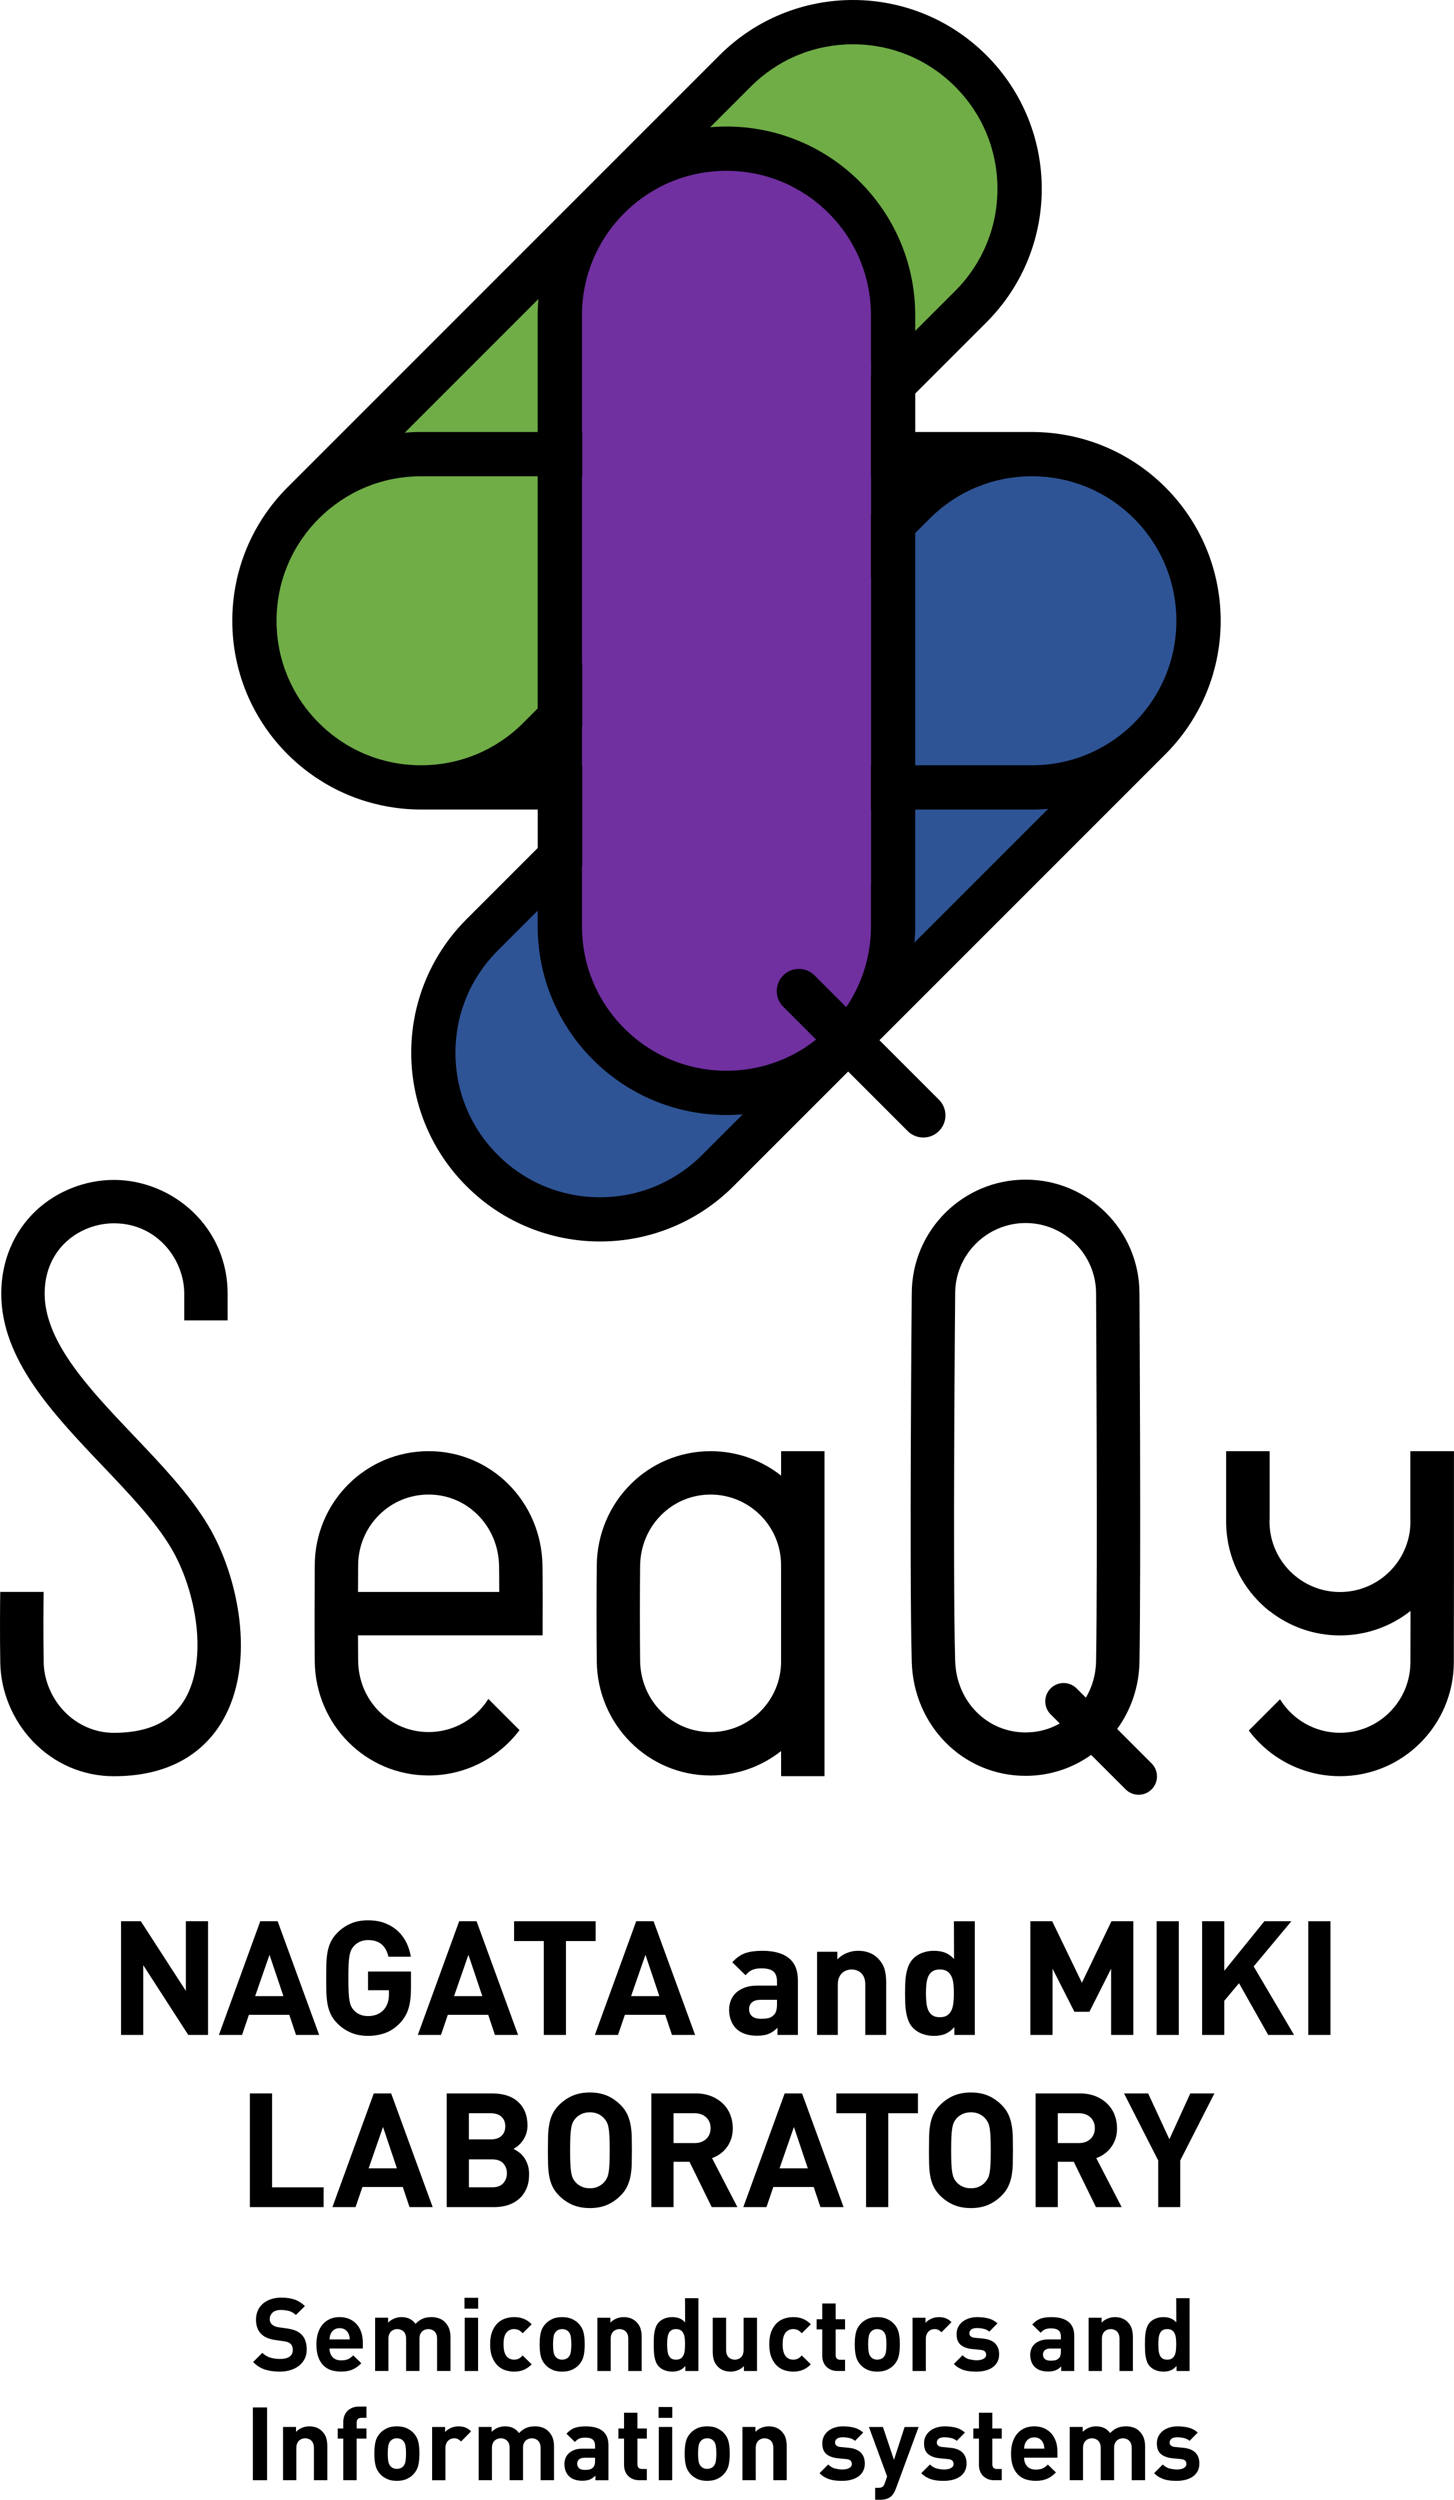 <?xml version="1.0" encoding="UTF-8"?><svg id="_レイヤー_2" xmlns="http://www.w3.org/2000/svg" viewBox="0 0 1313.62 2258.16"><defs><style>.cls-1{fill:#70ad47;}.cls-2{fill:#7030a0;}.cls-3{fill:#2f5496;}</style></defs><g id="_レイヤー_1-2"><path d="m170.08,1838.26l-40.67-63.03v63.03h-20.05v-102.69h17.88l40.67,62.88v-62.88h20.05v102.69h-17.88Z"/><path d="m267.43,1838.26l-6.06-18.17h-36.49l-6.2,18.17h-20.91l37.36-102.69h15.72l37.5,102.69h-20.91Zm-23.94-72.4l-12.98,37.35h25.53l-12.55-37.35Z"/><path d="m369.04,1814.47c-1.49,4.87-4.02,9.18-7.57,12.94-4.13,4.34-8.63,7.37-13.48,9.11-4.86,1.74-10.02,2.6-15.5,2.6s-10.79-.96-15.36-2.88c-4.57-1.92-8.68-4.71-12.33-8.37-2.6-2.6-4.59-5.36-5.98-8.29-1.39-2.93-2.38-6.08-2.96-9.45-.58-3.36-.92-6.97-1.01-10.82-.1-3.84-.14-7.98-.14-12.4s.05-8.56.14-12.4c.09-3.84.43-7.45,1.01-10.82.58-3.36,1.56-6.51,2.96-9.45,1.39-2.93,3.39-5.7,5.98-8.29,3.65-3.65,7.74-6.44,12.26-8.37,4.52-1.92,9.66-2.88,15.43-2.88s11.2.92,15.72,2.74c4.52,1.83,8.36,4.25,11.54,7.28,3.17,3.03,5.7,6.52,7.57,10.46,1.88,3.94,3.15,8.08,3.82,12.4h-20.19c-1.15-4.9-3.22-8.63-6.2-11.18-2.98-2.55-7.07-3.82-12.26-3.82-2.79,0-5.26.5-7.43,1.51s-3.97,2.33-5.41,3.97c-.96,1.06-1.75,2.24-2.38,3.53-.63,1.3-1.13,3.01-1.51,5.12-.39,2.12-.65,4.78-.79,8-.14,3.22-.22,7.28-.22,12.19s.07,8.99.22,12.26c.14,3.27.41,5.96.79,8.08.38,2.12.89,3.82,1.51,5.12.62,1.3,1.42,2.48,2.38,3.53,1.44,1.64,3.25,2.93,5.41,3.89,2.16.96,4.64,1.44,7.43,1.44,3.08,0,5.82-.5,8.22-1.51,2.4-1.01,4.42-2.43,6.06-4.25,1.63-1.92,2.81-4.01,3.53-6.27.72-2.26,1.08-4.73,1.08-7.43v-3.89h-18.89v-16.87h38.8v15.04c0,7.42-.75,13.57-2.24,18.43Z"/><path d="m447.14,1838.26l-6.06-18.17h-36.49l-6.2,18.17h-20.91l37.36-102.69h15.72l37.5,102.69h-20.91Zm-23.94-72.4l-12.98,37.35h25.53l-12.55-37.35Z"/><path d="m511.32,1753.45v84.8h-20.05v-84.8h-26.83v-17.88h73.7v17.88h-26.83Z"/><path d="m607.08,1838.26l-6.06-18.17h-36.49l-6.2,18.17h-20.91l37.35-102.69h15.72l37.5,102.69h-20.91Zm-23.94-72.4l-12.98,37.35h25.53l-12.55-37.35Z"/><path d="m702.41,1838.26v-6.49c-2.49,2.5-5.1,4.33-7.84,5.48-2.73,1.15-6.25,1.73-10.56,1.73-8.34,0-14.71-2.21-19.12-6.63-2.01-2.11-3.55-4.62-4.6-7.5s-1.58-6.01-1.58-9.38c0-2.98.53-5.79,1.58-8.44,1.05-2.64,2.63-4.95,4.74-6.92,2.11-1.97,4.77-3.53,7.98-4.69,3.21-1.15,6.97-1.73,11.28-1.73h17.68v-3.75c0-4.13-1.08-7.14-3.24-9.01-2.16-1.88-5.75-2.81-10.75-2.81-1.83,0-3.41.12-4.76.36-1.35.24-2.57.6-3.68,1.08-1.11.48-2.14,1.11-3.1,1.88-.96.77-1.92,1.73-2.88,2.88l-11.97-11.68c3.65-4.04,7.52-6.78,11.61-8.22,4.08-1.44,9.25-2.16,15.5-2.16,10.59,0,18.6,2.21,24.02,6.63,5.43,4.42,8.14,11.06,8.14,19.9v49.47h-18.46Zm-.43-31.73h-14.77c-3.35,0-5.93.75-7.74,2.24-1.82,1.49-2.72,3.58-2.72,6.27s.88,4.69,2.65,6.27c1.77,1.59,4.47,2.38,8.1,2.38,2.58,0,4.78-.19,6.6-.58,1.82-.38,3.54-1.39,5.16-3.03,1.82-1.73,2.72-4.9,2.72-9.52v-4.04Z"/><path d="m781.74,1838.26v-45.43c0-2.6-.36-4.76-1.08-6.49-.72-1.73-1.67-3.12-2.87-4.18-1.2-1.06-2.53-1.83-4.02-2.31-1.48-.48-2.94-.72-4.37-.72s-2.89.24-4.37.72c-1.48.48-2.82,1.25-4.02,2.31-1.2,1.06-2.18,2.45-2.94,4.18-.77,1.73-1.15,3.89-1.15,6.49v45.43h-18.75v-75.14h18.32v6.92c2.5-2.6,5.38-4.54,8.65-5.84,3.27-1.3,6.63-1.95,10.1-1.95,3.75,0,7.11.58,10.1,1.73,2.98,1.15,5.53,2.79,7.64,4.9,3.08,3.08,5.12,6.37,6.13,9.88,1.01,3.51,1.51,7.33,1.51,11.47v48.03h-18.89Z"/><path d="m862.22,1838.26v-7.07c-2.59,2.88-5.32,4.93-8.19,6.13s-6.33,1.8-10.35,1.8c-3.64,0-7.09-.6-10.35-1.8s-5.94-2.86-8.05-4.98c-1.92-1.83-3.38-3.99-4.38-6.49-1.01-2.5-1.75-5.14-2.23-7.93-.48-2.79-.77-5.67-.86-8.65-.1-2.98-.14-5.86-.14-8.65s.05-5.65.14-8.58c.09-2.93.38-5.79.87-8.58.48-2.79,1.23-5.41,2.24-7.86,1.01-2.45,2.47-4.64,4.4-6.56,2.11-2.11,4.78-3.77,8-4.98,3.22-1.2,6.66-1.8,10.31-1.8,3.84,0,7.23.55,10.17,1.66,2.93,1.11,5.65,3.05,8.15,5.84l-.14-34.18h18.89v102.69h-18.46Zm-.86-46.15c-.29-2.6-.88-4.85-1.78-6.78-.9-1.92-2.19-3.44-3.85-4.54-1.66-1.1-3.87-1.66-6.63-1.66s-4.97.55-6.63,1.66c-1.66,1.11-2.92,2.62-3.78,4.54-.86,1.92-1.43,4.18-1.71,6.78-.29,2.6-.43,5.43-.43,8.51s.14,5.94.43,8.58c.28,2.65.85,4.93,1.71,6.85.86,1.92,2.12,3.44,3.78,4.54,1.66,1.11,3.87,1.66,6.63,1.66s4.97-.55,6.63-1.66c1.66-1.1,2.95-2.62,3.85-4.54.9-1.92,1.5-4.21,1.78-6.85.28-2.64.43-5.5.43-8.58s-.14-5.91-.43-8.51Z"/><path d="m1003.84,1838.26v-59.85l-19.61,38.94h-13.56l-19.76-38.94v59.85h-20.05v-102.69h19.76l26.83,55.53,26.68-55.53h19.76v102.69h-20.05Z"/><path d="m1044.95,1838.26v-102.69h20.05v102.69h-20.05Z"/><path d="m1145.76,1838.26l-26.39-46.73-13.27,15.87v30.86h-20.05v-102.69h20.05v44.71l36.2-44.71h24.37l-34.04,40.82,36.49,61.87h-23.36Z"/><path d="m1181.96,1838.26v-102.69h20.05v102.69h-20.05Z"/><path d="m225.75,1993.8v-102.69h20.05v84.81h46.59v17.88h-66.63Z"/><path d="m369.98,1993.8l-6.06-18.17h-36.49l-6.2,18.17h-20.91l37.36-102.69h15.72l37.5,102.69h-20.91Zm-23.94-72.4l-12.98,37.35h25.53l-12.55-37.35Z"/><path d="m475.69,1976.93c-1.54,3.65-3.7,6.73-6.49,9.23-2.79,2.5-6.11,4.4-9.95,5.7-3.85,1.3-8.08,1.95-12.69,1.95h-42.98v-102.69h41.25c10.1,0,17.91,2.6,23.44,7.79,5.53,5.19,8.29,12.21,8.29,21.06,0,2.88-.41,5.48-1.22,7.79-.82,2.31-1.88,4.35-3.17,6.13-1.3,1.78-2.69,3.29-4.18,4.54-1.49,1.25-2.86,2.16-4.11,2.74,1.54.77,3.15,1.76,4.83,2.96,1.68,1.2,3.2,2.72,4.54,4.54,1.35,1.83,2.47,4.02,3.39,6.56.91,2.55,1.37,5.55,1.37,9.01,0,4.81-.77,9.04-2.31,12.69Zm-22.57-64.69c-2.26-2.16-5.55-3.24-9.88-3.24h-19.62v23.65h19.62c4.33,0,7.62-1.08,9.88-3.25,2.26-2.16,3.39-5.02,3.39-8.58s-1.13-6.42-3.39-8.58Zm1.59,42.11c-2.16-2.45-5.55-3.68-10.17-3.68h-20.91v25.24h20.91c4.62,0,8-1.25,10.17-3.75,2.16-2.5,3.25-5.48,3.25-8.94s-1.08-6.42-3.25-8.87Z"/><path d="m570.74,1954.86c-.1,3.85-.46,7.45-1.08,10.82-.63,3.37-1.64,6.51-3.03,9.45-1.39,2.93-3.39,5.7-5.99,8.29-3.66,3.66-7.72,6.44-12.19,8.37-4.47,1.92-9.64,2.88-15.5,2.88s-11.06-.96-15.58-2.88c-4.52-1.92-8.61-4.71-12.26-8.37-2.6-2.6-4.59-5.36-5.99-8.29-1.39-2.93-2.38-6.08-2.96-9.45-.58-3.36-.91-6.97-1.01-10.82-.1-3.84-.14-7.98-.14-12.4s.05-8.56.14-12.4c.09-3.84.43-7.45,1.01-10.82.58-3.36,1.56-6.51,2.96-9.45,1.39-2.93,3.39-5.7,5.99-8.29,3.65-3.65,7.74-6.44,12.26-8.37,4.52-1.92,9.71-2.88,15.58-2.88s11.03.96,15.5,2.88c4.47,1.92,8.53,4.71,12.19,8.37,2.6,2.6,4.59,5.36,5.99,8.29,1.39,2.93,2.4,6.08,3.03,9.45.62,3.37.98,6.97,1.08,10.82.09,3.85.14,7.98.14,12.4s-.05,8.56-.14,12.4Zm-20.12-24.59c-.14-3.22-.41-5.89-.79-8-.38-2.11-.91-3.82-1.59-5.12-.67-1.3-1.49-2.47-2.45-3.53-1.44-1.63-3.25-2.96-5.41-3.97s-4.64-1.51-7.43-1.51-5.29.5-7.5,1.51c-2.21,1.01-4.04,2.33-5.48,3.97-.96,1.06-1.75,2.24-2.38,3.53-.63,1.3-1.13,3.01-1.51,5.12-.39,2.12-.65,4.78-.79,8-.14,3.22-.22,7.28-.22,12.19s.07,8.97.22,12.19c.14,3.22.41,5.89.79,8,.38,2.12.89,3.82,1.51,5.12.62,1.3,1.42,2.48,2.38,3.53,1.44,1.64,3.27,2.96,5.48,3.97,2.21,1.01,4.71,1.51,7.5,1.51s5.26-.5,7.43-1.51,3.97-2.33,5.41-3.97c.96-1.06,1.78-2.24,2.45-3.53.67-1.3,1.2-3,1.59-5.12.38-2.11.65-4.78.79-8,.14-3.22.22-7.28.22-12.19s-.07-8.96-.22-12.19Z"/><path d="m642.99,1993.8l-20.05-40.96h-14.42v40.96h-20.05v-102.69h40.24c5.19,0,9.85.84,13.99,2.52,4.13,1.68,7.64,3.94,10.53,6.78,2.88,2.84,5.07,6.15,6.56,9.95,1.49,3.8,2.24,7.86,2.24,12.19,0,3.66-.5,6.92-1.51,9.81s-2.38,5.46-4.11,7.72c-1.73,2.26-3.73,4.18-5.99,5.77-2.26,1.59-4.64,2.81-7.14,3.68l22.93,44.28h-23.22Zm-4.98-81.08c-2.65-2.49-6.18-3.73-10.6-3.73h-18.89v26.97h18.89c4.42,0,7.96-1.24,10.6-3.73,2.64-2.49,3.97-5.74,3.97-9.76s-1.32-7.27-3.97-9.75Z"/><path d="m741.21,1993.8l-6.06-18.17h-36.49l-6.2,18.17h-20.91l37.35-102.69h15.72l37.5,102.69h-20.91Zm-23.94-72.4l-12.98,37.35h25.53l-12.55-37.35Z"/><path d="m802.5,1909v84.8h-20.05v-84.8h-26.83v-17.88h73.7v17.88h-26.83Z"/><path d="m915,1954.86c-.1,3.85-.46,7.45-1.08,10.82-.63,3.37-1.64,6.51-3.03,9.45-1.39,2.93-3.39,5.7-5.99,8.29-3.66,3.66-7.72,6.44-12.19,8.37-4.47,1.92-9.64,2.88-15.5,2.88s-11.06-.96-15.58-2.88c-4.52-1.92-8.61-4.71-12.26-8.37-2.6-2.6-4.59-5.36-5.99-8.29-1.39-2.93-2.38-6.08-2.96-9.45-.58-3.36-.91-6.97-1.01-10.82-.1-3.84-.14-7.98-.14-12.4s.05-8.56.14-12.4c.09-3.84.43-7.45,1.01-10.82.58-3.36,1.56-6.51,2.96-9.45,1.39-2.93,3.39-5.7,5.99-8.29,3.65-3.65,7.74-6.44,12.26-8.37,4.52-1.92,9.71-2.88,15.58-2.88s11.03.96,15.5,2.88c4.47,1.92,8.53,4.71,12.19,8.37,2.6,2.6,4.59,5.36,5.99,8.29,1.39,2.93,2.4,6.08,3.03,9.45.62,3.37.98,6.97,1.08,10.82.09,3.85.14,7.98.14,12.4s-.05,8.56-.14,12.4Zm-20.12-24.59c-.14-3.22-.41-5.89-.79-8-.38-2.11-.91-3.82-1.59-5.12-.67-1.3-1.49-2.47-2.45-3.53-1.44-1.63-3.25-2.96-5.41-3.97s-4.64-1.51-7.43-1.51-5.29.5-7.5,1.51c-2.21,1.01-4.04,2.33-5.48,3.97-.96,1.06-1.75,2.24-2.38,3.53-.63,1.3-1.13,3.01-1.51,5.12-.39,2.12-.65,4.78-.79,8-.14,3.22-.22,7.28-.22,12.19s.07,8.97.22,12.19c.14,3.22.41,5.89.79,8,.38,2.12.89,3.82,1.51,5.12.62,1.3,1.42,2.48,2.38,3.53,1.44,1.64,3.27,2.96,5.48,3.97,2.21,1.01,4.71,1.51,7.5,1.51s5.26-.5,7.43-1.51,3.97-2.33,5.41-3.97c.96-1.06,1.78-2.24,2.45-3.53.67-1.3,1.2-3,1.59-5.12.38-2.11.65-4.78.79-8,.14-3.22.22-7.28.22-12.19s-.07-8.96-.22-12.19Z"/><path d="m990.14,1993.8l-20.05-40.96h-14.42v40.96h-20.05v-102.69h40.24c5.19,0,9.85.84,13.99,2.52,4.13,1.68,7.64,3.94,10.53,6.78,2.88,2.84,5.07,6.15,6.56,9.95,1.49,3.8,2.24,7.86,2.24,12.19,0,3.66-.5,6.92-1.51,9.81s-2.38,5.46-4.11,7.72c-1.73,2.26-3.73,4.18-5.99,5.77-2.26,1.59-4.64,2.81-7.14,3.68l22.93,44.28h-23.22Zm-4.98-81.08c-2.65-2.49-6.18-3.73-10.6-3.73h-18.89v26.97h18.89c4.42,0,7.96-1.24,10.6-3.73,2.64-2.49,3.97-5.74,3.97-9.76s-1.32-7.27-3.97-9.75Z"/><path d="m1066.29,1951.69v42.11h-19.9v-42.11l-30.87-60.58h21.78l19.18,41.39,18.89-41.39h21.78l-30.87,60.58Z"/><path d="m275.2,2130.96c-1.26,2.46-2.99,4.54-5.17,6.24-2.19,1.69-4.76,2.99-7.71,3.88s-6.16,1.34-9.61,1.34c-4.99,0-9.44-.63-13.35-1.89-3.91-1.26-7.47-3.52-10.67-6.79l8.31-8.31c2.09,2.09,4.5,3.54,7.21,4.34,2.71.8,5.6,1.2,8.68,1.2,3.82,0,6.71-.69,8.68-2.08,1.97-1.38,2.96-3.4,2.96-6.05,0-2.4-.68-4.25-2.03-5.54-.68-.62-1.43-1.09-2.26-1.43-.83-.34-2.02-.63-3.56-.88l-7.94-1.11c-5.61-.8-9.85-2.62-12.75-5.45-3.14-3.14-4.71-7.45-4.71-12.93,0-2.96.52-5.65,1.57-8.08,1.05-2.43,2.55-4.53,4.53-6.28s4.37-3.12,7.21-4.11c2.83-.98,6.03-1.48,9.61-1.48,4.56,0,8.53.59,11.92,1.75,3.39,1.17,6.5,3.14,9.33,5.91l-8.13,8.04c-2.1-1.97-4.33-3.22-6.7-3.74-2.37-.52-4.63-.79-6.79-.79-3.45,0-6,.82-7.67,2.45-1.66,1.63-2.49,3.59-2.49,5.87,0,.86.15,1.69.46,2.49.31.8.8,1.54,1.48,2.22.68.62,1.52,1.15,2.54,1.62s2.2.79,3.56.97l7.76,1.11c3.02.43,5.51,1.06,7.48,1.89,1.97.83,3.66,1.89,5.08,3.19,1.79,1.66,3.08,3.67,3.88,6,.8,2.34,1.2,4.99,1.2,7.94,0,3.2-.63,6.04-1.89,8.5Z"/><path d="m297.7,2121.54c0,3.14.91,5.71,2.72,7.71,1.82,2,4.42,3,7.81,3,2.65,0,4.74-.37,6.28-1.11,1.54-.74,3.08-1.88,4.62-3.42l7.3,7.11c-1.23,1.23-2.46,2.31-3.7,3.23s-2.57,1.71-4.02,2.36c-1.45.65-3.03,1.14-4.76,1.48-1.72.34-3.66.51-5.82.51-2.83,0-5.59-.37-8.27-1.11-2.68-.74-5.05-2.05-7.11-3.93-2.06-1.88-3.73-4.4-4.99-7.58-1.26-3.17-1.89-7.19-1.89-12.05,0-3.94.51-7.44,1.52-10.49,1.02-3.05,2.45-5.62,4.3-7.71,1.85-2.09,4.05-3.68,6.6-4.76,2.55-1.08,5.4-1.62,8.54-1.62,3.33,0,6.3.59,8.91,1.75,2.62,1.17,4.82,2.77,6.61,4.8,1.79,2.03,3.14,4.45,4.06,7.25.92,2.8,1.39,5.87,1.39,9.19v5.36h-30.12Zm17.97-10.95c-.15-.77-.42-1.58-.79-2.45-.68-1.42-1.68-2.6-3-3.56-1.33-.95-3-1.43-5.04-1.43s-3.71.48-5.03,1.43c-1.33.96-2.33,2.14-3,3.56-.37.86-.63,1.68-.79,2.45-.15.77-.26,1.68-.32,2.72h18.29c-.06-1.05-.17-1.95-.32-2.72Z"/><path d="m394.88,2141.86v-29.1c0-1.66-.23-3.05-.69-4.16s-1.07-2-1.84-2.68c-.76-.68-1.62-1.17-2.57-1.48-.95-.31-1.88-.46-2.8-.46s-1.85.15-2.8.46c-.95.31-1.81.79-2.57,1.43-.76.65-1.39,1.52-1.88,2.63-.49,1.11-.73,2.43-.73,3.97v29.38h-12.1v-29.1c0-1.66-.23-3.05-.69-4.16s-1.08-2-1.85-2.68c-.77-.68-1.63-1.17-2.59-1.48-.96-.31-1.89-.46-2.82-.46s-1.86.15-2.82.46c-.96.31-1.82.8-2.59,1.48-.77.68-1.4,1.57-1.89,2.68-.49,1.11-.74,2.49-.74,4.16v29.1h-12.01v-48.13h11.73v4.43c1.6-1.6,3.45-2.83,5.55-3.7,2.1-.86,4.26-1.29,6.48-1.29,2.71,0,5.13.49,7.26,1.48,2.13.99,3.96,2.53,5.51,4.62,2.04-2.16,4.19-3.71,6.48-4.67,2.28-.95,4.93-1.43,7.96-1.43,2.4,0,4.64.37,6.71,1.11s3.78,1.79,5.13,3.14c1.97,1.97,3.35,4.08,4.12,6.33.77,2.25,1.16,4.7,1.16,7.34v30.76h-12.1Z"/><path d="m419.63,2085.51v-9.79h12.38v9.79h-12.38Zm.19,56.35v-48.13h12.1v48.13h-12.1Z"/><path d="m473.26,2140.8c-2.56,1.08-5.5,1.62-8.82,1.62-2.4,0-4.88-.37-7.44-1.11-2.56-.74-4.88-2.05-6.96-3.93-2.08-1.88-3.8-4.4-5.17-7.58-1.37-3.17-2.05-7.19-2.05-12.05s.68-8.88,2.05-12.06c1.37-3.17,3.09-5.68,5.17-7.53s4.4-3.14,6.96-3.88,5.04-1.11,7.44-1.11c3.33,0,6.27.52,8.82,1.57,2.55,1.05,4.91,2.68,7.07,4.9l-8.13,8.13c-1.23-1.35-2.43-2.32-3.6-2.91-1.17-.58-2.56-.88-4.16-.88-2.83,0-5.11,1.05-6.84,3.14-.92,1.17-1.6,2.59-2.03,4.25-.43,1.66-.65,3.79-.65,6.37,0,4.93.89,8.5,2.68,10.72,1.72,2.09,4,3.14,6.84,3.14,1.6,0,2.99-.29,4.16-.88,1.17-.58,2.37-1.55,3.6-2.91l8.13,8.04c-2.16,2.22-4.51,3.87-7.07,4.94Z"/><path d="m527.16,2128.7c-.74,2.93-2.19,5.53-4.34,7.81-1.48,1.6-3.45,2.99-5.91,4.16-2.46,1.17-5.48,1.76-9.05,1.76s-6.58-.58-9.01-1.76c-2.43-1.17-4.39-2.55-5.87-4.16-2.16-2.28-3.6-4.88-4.34-7.81-.74-2.92-1.11-6.57-1.11-10.95s.37-8,1.11-10.9c.74-2.89,2.18-5.48,4.34-7.76,1.48-1.6,3.43-2.99,5.87-4.16,2.43-1.17,5.43-1.75,9.01-1.75s6.59.59,9.05,1.75c2.46,1.17,4.43,2.56,5.91,4.16,2.15,2.28,3.6,4.87,4.34,7.76.74,2.9,1.11,6.53,1.11,10.9s-.37,8.02-1.11,10.95Zm-11.45-17.74c-.3-2-1.06-3.62-2.28-4.85-1.4-1.42-3.26-2.12-5.57-2.12s-4.08.71-5.48,2.12c-1.22,1.23-1.98,2.85-2.29,4.85-.3,2-.46,4.27-.46,6.79s.15,4.8.46,6.84c.3,2.03,1.07,3.67,2.29,4.9,1.4,1.42,3.23,2.12,5.48,2.12s4.17-.71,5.57-2.12c1.22-1.23,1.98-2.86,2.28-4.9s.46-4.31.46-6.84-.15-4.79-.46-6.79Z"/><path d="m567.62,2141.86v-29.1c0-1.66-.23-3.05-.69-4.16s-1.07-2-1.84-2.68c-.76-.68-1.62-1.17-2.57-1.48-.95-.31-1.88-.46-2.8-.46s-1.85.15-2.8.46c-.95.31-1.81.8-2.57,1.48-.76.68-1.39,1.57-1.88,2.68-.49,1.11-.74,2.49-.74,4.16v29.1h-12.01v-48.13h11.73v4.43c1.6-1.66,3.45-2.91,5.54-3.74,2.09-.83,4.25-1.25,6.47-1.25,2.4,0,4.56.37,6.47,1.11,1.91.74,3.54,1.79,4.9,3.14,1.97,1.97,3.28,4.08,3.93,6.33.65,2.25.97,4.7.97,7.34v30.76h-12.1Z"/><path d="m619.17,2141.86v-4.53c-1.66,1.85-3.41,3.16-5.25,3.93s-4.05,1.16-6.63,1.16c-2.33,0-4.54-.39-6.63-1.16-2.09-.77-3.8-1.83-5.16-3.19-1.23-1.17-2.16-2.55-2.81-4.16-.64-1.6-1.12-3.29-1.43-5.08-.31-1.79-.49-3.63-.55-5.54-.06-1.91-.09-3.76-.09-5.54s.03-3.62.09-5.5c.06-1.88.25-3.71.55-5.5.31-1.79.79-3.46,1.43-5.03s1.58-2.97,2.82-4.2c1.35-1.35,3.06-2.42,5.13-3.19,2.06-.77,4.26-1.15,6.6-1.15,2.46,0,4.63.35,6.51,1.06,1.88.71,3.62,1.96,5.22,3.74l-.09-21.89h12.1v65.77h-11.82Zm-.55-29.56c-.18-1.66-.56-3.11-1.14-4.34-.58-1.23-1.4-2.2-2.47-2.91-1.07-.71-2.48-1.06-4.25-1.06s-3.18.36-4.25,1.06c-1.06.71-1.87,1.68-2.42,2.91-.55,1.23-.91,2.68-1.1,4.34-.18,1.66-.27,3.48-.27,5.45s.09,3.8.27,5.5c.18,1.69.55,3.16,1.1,4.39.55,1.23,1.36,2.2,2.42,2.91,1.07.71,2.48,1.06,4.25,1.06s3.18-.35,4.25-1.06c1.06-.71,1.89-1.68,2.47-2.91.58-1.23.96-2.69,1.14-4.39.18-1.69.27-3.52.27-5.5s-.09-3.79-.27-5.45Z"/><path d="m672.1,2141.86v-4.43c-1.6,1.66-3.44,2.91-5.53,3.74-2.09.83-4.23,1.25-6.44,1.25-2.4,0-4.54-.37-6.45-1.11-1.9-.74-3.53-1.79-4.88-3.14-1.96-1.97-3.27-4.08-3.91-6.33-.65-2.25-.97-4.7-.97-7.34v-30.76h12.1v29.1c0,1.66.23,3.05.68,4.16.46,1.11,1.06,2,1.83,2.68.76.68,1.61,1.17,2.56,1.48.94.31,1.87.46,2.79.46s1.84-.15,2.78-.46c.94-.31,1.8-.8,2.56-1.48.76-.68,1.38-1.57,1.87-2.68.49-1.11.73-2.49.73-4.16v-29.1h12.1v48.13h-11.82Z"/><path d="m725.44,2140.8c-2.56,1.08-5.5,1.62-8.82,1.62-2.4,0-4.88-.37-7.44-1.11-2.56-.74-4.88-2.05-6.96-3.93-2.08-1.88-3.8-4.4-5.17-7.58-1.37-3.17-2.05-7.19-2.05-12.05s.68-8.88,2.05-12.06c1.37-3.17,3.09-5.68,5.17-7.53,2.08-1.85,4.4-3.14,6.96-3.88s5.04-1.11,7.44-1.11c3.33,0,6.27.52,8.82,1.57,2.55,1.05,4.91,2.68,7.07,4.9l-8.13,8.13c-1.23-1.35-2.43-2.32-3.6-2.91-1.17-.58-2.56-.88-4.16-.88-2.83,0-5.11,1.05-6.84,3.14-.92,1.17-1.6,2.59-2.03,4.25-.43,1.66-.65,3.79-.65,6.37,0,4.93.89,8.5,2.68,10.72,1.72,2.09,4,3.14,6.84,3.14,1.6,0,2.99-.29,4.16-.88,1.17-.58,2.37-1.55,3.6-2.91l8.13,8.04c-2.16,2.22-4.51,3.87-7.07,4.94Z"/><path d="m756.9,2141.86c-2.47,0-4.59-.4-6.36-1.2-1.77-.8-3.23-1.85-4.38-3.14s-1.99-2.76-2.51-4.39c-.53-1.63-.79-3.31-.79-5.04v-23.83h-5.08v-9.15h5.08v-14.23h12.1v14.23h8.5v9.15h-8.5v23.09c0,2.9,1.38,4.34,4.16,4.34h4.34v10.16h-6.56Z"/><path d="m811.86,2128.7c-.74,2.93-2.19,5.53-4.34,7.81-1.48,1.6-3.45,2.99-5.91,4.16-2.46,1.17-5.48,1.76-9.05,1.76s-6.57-.58-9.01-1.76c-2.43-1.17-4.39-2.55-5.87-4.16-2.16-2.28-3.6-4.88-4.34-7.81-.74-2.92-1.11-6.57-1.11-10.95s.37-8,1.11-10.9c.74-2.89,2.18-5.48,4.34-7.76,1.48-1.6,3.43-2.99,5.87-4.16,2.43-1.17,5.43-1.75,9.01-1.75s6.59.59,9.05,1.75c2.46,1.17,4.43,2.56,5.91,4.16,2.16,2.28,3.6,4.87,4.34,7.76.74,2.9,1.11,6.53,1.11,10.9s-.37,8.02-1.11,10.95Zm-11.45-17.74c-.3-2-1.07-3.62-2.28-4.85-1.4-1.42-3.26-2.12-5.57-2.12s-4.08.71-5.48,2.12c-1.22,1.23-1.98,2.85-2.29,4.85-.3,2-.46,4.27-.46,6.79s.15,4.8.46,6.84c.3,2.03,1.07,3.67,2.29,4.9,1.4,1.42,3.23,2.12,5.48,2.12s4.17-.71,5.57-2.12c1.22-1.23,1.98-2.86,2.28-4.9s.46-4.31.46-6.84-.15-4.79-.46-6.79Z"/><path d="m850.57,2106.85c-.92-.92-1.85-1.63-2.77-2.12-.92-.49-2.12-.74-3.6-.74-.92,0-1.85.17-2.77.51-.92.34-1.75.88-2.5,1.62-.74.74-1.34,1.66-1.8,2.77s-.69,2.43-.69,3.97v29.01h-12.01v-48.13h11.73v4.62c1.17-1.42,2.83-2.63,4.99-3.65,2.16-1.02,4.53-1.52,7.11-1.52,2.34,0,4.4.34,6.19,1.02,1.79.68,3.51,1.85,5.17,3.51l-9.05,9.15Z"/><path d="m901.1,2133.64c-1.05,1.97-2.49,3.6-4.34,4.9-1.85,1.29-4.02,2.26-6.51,2.91s-5.16.97-7.99.97c-1.91,0-3.76-.08-5.54-.23-1.79-.15-3.54-.48-5.27-.97-1.72-.49-3.39-1.19-4.99-2.08-1.6-.89-3.17-2.11-4.71-3.65l7.85-7.85c1.97,1.97,4.14,3.22,6.51,3.74,2.37.52,4.48.79,6.33.79,1.05,0,2.08-.09,3.09-.28s1.92-.48,2.72-.88c.8-.4,1.45-.91,1.94-1.52.49-.61.74-1.39.74-2.31,0-1.23-.37-2.23-1.11-3-.74-.77-2.06-1.25-3.97-1.43l-7.58-.74c-4.37-.43-7.8-1.68-10.3-3.74-2.49-2.06-3.74-5.31-3.74-9.75,0-2.46.51-4.65,1.52-6.56,1.02-1.91,2.37-3.51,4.06-4.8,1.69-1.29,3.66-2.28,5.91-2.96,2.25-.68,4.6-1.02,7.07-1.02,3.76,0,7.17.4,10.25,1.2,3.08.8,5.79,2.28,8.13,4.43l-7.39,7.48c-1.42-1.23-3.11-2.08-5.08-2.54-1.97-.46-4-.69-6.1-.69-2.4,0-4.14.46-5.22,1.39-1.08.92-1.62,2-1.62,3.23,0,.43.06.88.19,1.34.12.46.37.88.74,1.25.37.37.88.71,1.52,1.02.65.31,1.49.49,2.54.55l7.58.74c4.8.49,8.39,1.96,10.76,4.39,2.37,2.43,3.56,5.68,3.56,9.75,0,2.65-.52,4.96-1.57,6.93Z"/><path d="m958.74,2141.86v-4.16c-1.6,1.6-3.27,2.77-5.02,3.51s-4.01,1.11-6.77,1.11c-5.34,0-9.42-1.42-12.25-4.25-1.29-1.35-2.27-2.96-2.95-4.8s-1.01-3.85-1.01-6c0-1.91.34-3.71,1.01-5.4.67-1.69,1.69-3.17,3.04-4.43,1.35-1.26,3.05-2.26,5.11-3,2.05-.74,4.46-1.11,7.23-1.11h11.33v-2.4c0-2.65-.69-4.57-2.08-5.77-1.39-1.2-3.68-1.8-6.88-1.8-1.17,0-2.19.08-3.05.23-.86.15-1.65.38-2.36.69-.71.31-1.37.71-1.99,1.2-.62.49-1.23,1.11-1.85,1.85l-7.67-7.48c2.34-2.59,4.82-4.34,7.44-5.27,2.62-.92,5.93-1.39,9.93-1.39,6.78,0,11.91,1.42,15.39,4.25,3.48,2.83,5.21,7.08,5.21,12.75v31.69h-11.82Zm-.28-20.32h-9.46c-2.14,0-3.79.48-4.96,1.43-1.16.96-1.75,2.3-1.75,4.02s.57,3,1.7,4.02c1.13,1.02,2.86,1.52,5.19,1.52,1.65,0,3.06-.12,4.22-.37,1.16-.25,2.26-.89,3.31-1.94,1.16-1.11,1.75-3.14,1.75-6.1v-2.59Z"/><path d="m1011.4,2141.86v-29.1c0-1.66-.23-3.05-.69-4.16s-1.07-2-1.84-2.68c-.76-.68-1.62-1.17-2.57-1.48-.95-.31-1.88-.46-2.8-.46s-1.85.15-2.8.46c-.95.31-1.81.8-2.57,1.48-.76.68-1.39,1.57-1.88,2.68-.49,1.11-.74,2.49-.74,4.16v29.1h-12.01v-48.13h11.73v4.43c1.6-1.66,3.45-2.91,5.54-3.74,2.09-.83,4.25-1.25,6.47-1.25,2.4,0,4.56.37,6.47,1.11,1.91.74,3.54,1.79,4.9,3.14,1.97,1.97,3.28,4.08,3.93,6.33.65,2.25.97,4.7.97,7.34v30.76h-12.1Z"/><path d="m1062.94,2141.86v-4.53c-1.66,1.85-3.41,3.16-5.25,3.93s-4.05,1.16-6.63,1.16c-2.33,0-4.54-.39-6.63-1.16-2.09-.77-3.8-1.83-5.16-3.19-1.23-1.17-2.16-2.55-2.81-4.16-.64-1.6-1.12-3.29-1.43-5.08-.31-1.79-.49-3.63-.55-5.54-.06-1.91-.09-3.76-.09-5.54s.03-3.62.09-5.5c.06-1.88.25-3.71.55-5.5.31-1.79.79-3.46,1.43-5.03s1.58-2.97,2.82-4.2c1.35-1.35,3.06-2.42,5.13-3.19,2.06-.77,4.26-1.15,6.6-1.15,2.46,0,4.63.35,6.51,1.06,1.88.71,3.62,1.96,5.22,3.74l-.09-21.89h12.1v65.77h-11.82Zm-.55-29.56c-.18-1.66-.56-3.11-1.14-4.34-.58-1.23-1.4-2.2-2.47-2.91-1.07-.71-2.48-1.06-4.25-1.06s-3.18.36-4.25,1.06c-1.06.71-1.87,1.68-2.42,2.91-.55,1.23-.91,2.68-1.1,4.34-.18,1.66-.27,3.48-.27,5.45s.09,3.8.27,5.5c.18,1.69.55,3.16,1.1,4.39.55,1.23,1.36,2.2,2.42,2.91,1.07.71,2.48,1.06,4.25,1.06s3.18-.35,4.25-1.06c1.06-.71,1.89-1.68,2.47-2.91.58-1.23.96-2.69,1.14-4.39.18-1.69.27-3.52.27-5.5s-.09-3.79-.27-5.45Z"/><path d="m228.46,2240.52v-65.77h12.84v65.77h-12.84Z"/><path d="m283.61,2240.52v-29.1c0-1.66-.23-3.05-.69-4.16s-1.07-2-1.84-2.68c-.76-.68-1.62-1.17-2.57-1.48-.95-.31-1.88-.46-2.8-.46s-1.85.15-2.8.46c-.95.31-1.81.8-2.57,1.48-.76.68-1.39,1.57-1.88,2.68-.49,1.11-.74,2.49-.74,4.16v29.1h-12.01v-48.13h11.73v4.43c1.6-1.66,3.45-2.91,5.54-3.74,2.09-.83,4.25-1.25,6.47-1.25,2.4,0,4.56.37,6.47,1.11,1.91.74,3.54,1.79,4.9,3.14,1.97,1.97,3.28,4.08,3.93,6.33.65,2.25.97,4.7.97,7.34v30.76h-12.1Z"/><path d="m322.22,2202.92v37.6h-12.1v-37.6h-4.99v-9.15h4.99v-6c0-1.72.28-3.4.84-5.04.56-1.63,1.41-3.09,2.56-4.39s2.61-2.34,4.38-3.14c1.77-.8,3.89-1.2,6.36-1.2h6.84v10.16h-4.71c-2.77,0-4.16,1.45-4.16,4.34v5.27h8.87v9.15h-8.87Z"/><path d="m377.83,2227.35c-.74,2.93-2.19,5.53-4.34,7.81-1.48,1.6-3.45,2.99-5.91,4.16-2.46,1.17-5.48,1.76-9.05,1.76s-6.57-.58-9.01-1.76c-2.43-1.17-4.39-2.55-5.87-4.16-2.16-2.28-3.6-4.88-4.34-7.81-.74-2.92-1.11-6.57-1.11-10.95s.37-8,1.11-10.9c.74-2.89,2.18-5.48,4.34-7.76,1.48-1.6,3.43-2.99,5.87-4.16,2.43-1.17,5.43-1.75,9.01-1.75s6.59.59,9.05,1.75c2.46,1.17,4.43,2.56,5.91,4.16,2.16,2.28,3.6,4.87,4.34,7.76.74,2.9,1.11,6.53,1.11,10.9s-.37,8.02-1.11,10.95Zm-11.45-17.74c-.3-2-1.07-3.62-2.28-4.85-1.4-1.42-3.26-2.12-5.57-2.12s-4.08.71-5.48,2.12c-1.22,1.23-1.98,2.85-2.29,4.85-.3,2-.46,4.27-.46,6.79s.15,4.8.46,6.84c.3,2.03,1.07,3.67,2.29,4.9,1.4,1.42,3.23,2.12,5.48,2.12s4.17-.71,5.57-2.12c1.22-1.23,1.98-2.86,2.28-4.9s.46-4.31.46-6.84-.15-4.79-.46-6.79Z"/><path d="m416.54,2205.51c-.92-.92-1.85-1.63-2.77-2.12-.92-.49-2.12-.74-3.6-.74-.92,0-1.85.17-2.77.51-.92.34-1.75.88-2.5,1.62-.74.74-1.34,1.66-1.8,2.77s-.69,2.43-.69,3.97v29.01h-12.01v-48.13h11.73v4.62c1.17-1.42,2.83-2.63,4.99-3.65,2.16-1.02,4.53-1.52,7.11-1.52,2.34,0,4.4.34,6.19,1.02,1.79.68,3.51,1.85,5.17,3.51l-9.05,9.15Z"/><path d="m488.41,2240.52v-29.1c0-1.66-.23-3.05-.69-4.16s-1.07-2-1.84-2.68c-.77-.68-1.62-1.17-2.57-1.48-.95-.31-1.88-.46-2.8-.46s-1.85.15-2.8.46c-.95.31-1.81.79-2.57,1.43-.77.65-1.39,1.52-1.88,2.63-.49,1.11-.73,2.43-.73,3.97v29.38h-12.1v-29.1c0-1.66-.23-3.05-.69-4.16s-1.08-2-1.85-2.68c-.77-.68-1.63-1.17-2.59-1.48-.96-.31-1.89-.46-2.82-.46s-1.86.15-2.82.46c-.96.31-1.82.8-2.59,1.48-.77.68-1.4,1.57-1.89,2.68-.49,1.11-.74,2.49-.74,4.16v29.1h-12.01v-48.13h11.73v4.43c1.6-1.6,3.45-2.83,5.55-3.7,2.1-.86,4.26-1.29,6.48-1.29,2.71,0,5.13.49,7.26,1.48,2.13.99,3.96,2.53,5.5,4.62,2.04-2.16,4.2-3.71,6.48-4.67,2.28-.95,4.94-1.43,7.96-1.43,2.41,0,4.64.37,6.71,1.11s3.78,1.79,5.14,3.14c1.97,1.97,3.35,4.08,4.12,6.33.77,2.25,1.16,4.7,1.16,7.34v30.76h-12.1Z"/><path d="m537.92,2240.52v-4.16c-1.6,1.6-3.27,2.77-5.02,3.51-1.75.74-4.01,1.11-6.77,1.11-5.34,0-9.42-1.42-12.25-4.25-1.29-1.35-2.27-2.96-2.95-4.8-.67-1.85-1.01-3.85-1.01-6,0-1.91.34-3.71,1.01-5.4.68-1.69,1.69-3.17,3.04-4.43,1.35-1.26,3.05-2.26,5.11-3,2.05-.74,4.46-1.11,7.23-1.11h11.32v-2.4c0-2.65-.69-4.57-2.08-5.77-1.38-1.2-3.68-1.8-6.88-1.8-1.17,0-2.19.08-3.05.23-.86.15-1.65.38-2.36.69-.71.31-1.37.71-1.99,1.2-.62.49-1.23,1.11-1.85,1.85l-7.67-7.48c2.34-2.59,4.82-4.34,7.44-5.27,2.62-.92,5.93-1.39,9.93-1.39,6.78,0,11.91,1.42,15.39,4.25,3.48,2.83,5.21,7.08,5.21,12.75v31.69h-11.82Zm-.28-20.32h-9.46c-2.14,0-3.8.48-4.96,1.43-1.16.96-1.75,2.3-1.75,4.02s.57,3,1.7,4.02c1.13,1.02,2.86,1.52,5.19,1.52,1.65,0,3.06-.12,4.22-.37,1.16-.25,2.26-.89,3.31-1.94,1.16-1.11,1.74-3.14,1.74-6.1v-2.59Z"/><path d="m577.83,2240.52c-2.47,0-4.59-.4-6.36-1.2-1.77-.8-3.23-1.85-4.38-3.14-1.15-1.29-1.99-2.76-2.51-4.39-.53-1.63-.79-3.31-.79-5.04v-23.83h-5.08v-9.15h5.08v-14.23h12.1v14.23h8.5v9.15h-8.5v23.09c0,2.9,1.39,4.34,4.16,4.34h4.34v10.16h-6.56Z"/><path d="m595.01,2184.17v-9.79h12.38v9.79h-12.38Zm.19,56.35v-48.13h12.1v48.13h-12.1Z"/><path d="m658.19,2227.35c-.74,2.93-2.19,5.53-4.34,7.81-1.48,1.6-3.45,2.99-5.91,4.16-2.46,1.17-5.48,1.76-9.05,1.76s-6.57-.58-9.01-1.76c-2.43-1.17-4.39-2.55-5.87-4.16-2.16-2.28-3.6-4.88-4.34-7.81-.74-2.92-1.11-6.57-1.11-10.95s.37-8,1.11-10.9c.74-2.89,2.18-5.48,4.34-7.76,1.48-1.6,3.43-2.99,5.87-4.16,2.43-1.17,5.43-1.75,9.01-1.75s6.59.59,9.05,1.75c2.46,1.17,4.43,2.56,5.91,4.16,2.16,2.28,3.6,4.87,4.34,7.76.74,2.9,1.11,6.53,1.11,10.9s-.37,8.02-1.11,10.95Zm-11.45-17.74c-.3-2-1.07-3.62-2.28-4.85-1.4-1.42-3.26-2.12-5.57-2.12s-4.08.71-5.48,2.12c-1.22,1.23-1.98,2.85-2.29,4.85-.3,2-.46,4.27-.46,6.79s.15,4.8.46,6.84c.3,2.03,1.07,3.67,2.29,4.9,1.4,1.42,3.23,2.12,5.48,2.12s4.17-.71,5.57-2.12c1.22-1.23,1.98-2.86,2.28-4.9s.46-4.31.46-6.84-.15-4.79-.46-6.79Z"/><path d="m698.66,2240.52v-29.1c0-1.66-.23-3.05-.69-4.16s-1.07-2-1.84-2.68c-.76-.68-1.62-1.17-2.57-1.48-.95-.31-1.88-.46-2.8-.46s-1.85.15-2.8.46c-.95.31-1.81.8-2.57,1.48-.76.68-1.39,1.57-1.88,2.68-.49,1.11-.74,2.49-.74,4.16v29.1h-12.01v-48.13h11.73v4.43c1.6-1.66,3.45-2.91,5.54-3.74,2.09-.83,4.25-1.25,6.47-1.25,2.4,0,4.56.37,6.47,1.11,1.91.74,3.54,1.79,4.9,3.14,1.97,1.97,3.28,4.08,3.93,6.33.65,2.25.97,4.7.97,7.34v30.76h-12.1Z"/><path d="m779.76,2232.3c-1.05,1.97-2.49,3.6-4.34,4.9-1.85,1.29-4.02,2.26-6.51,2.91s-5.16.97-7.99.97c-1.91,0-3.76-.08-5.54-.23-1.79-.15-3.54-.48-5.27-.97-1.73-.49-3.39-1.19-4.99-2.08-1.6-.89-3.17-2.11-4.71-3.65l7.85-7.85c1.97,1.97,4.14,3.22,6.51,3.74s4.48.79,6.33.79c1.05,0,2.08-.09,3.09-.28s1.92-.48,2.73-.88c.8-.4,1.45-.91,1.94-1.52.49-.61.74-1.39.74-2.31,0-1.23-.37-2.23-1.11-3-.74-.77-2.06-1.25-3.97-1.43l-7.57-.74c-4.37-.43-7.81-1.68-10.3-3.74-2.49-2.06-3.74-5.31-3.74-9.75,0-2.46.51-4.65,1.52-6.56,1.02-1.91,2.37-3.51,4.06-4.8,1.69-1.29,3.66-2.28,5.91-2.96,2.25-.68,4.6-1.02,7.07-1.02,3.76,0,7.17.4,10.25,1.2,3.08.8,5.79,2.28,8.13,4.43l-7.39,7.48c-1.42-1.23-3.11-2.08-5.08-2.54s-4-.69-6.1-.69c-2.4,0-4.14.46-5.22,1.39-1.08.92-1.62,2-1.62,3.23,0,.43.06.88.18,1.34s.37.88.74,1.25.88.71,1.52,1.02c.65.31,1.49.49,2.54.55l7.57.74c4.8.49,8.39,1.96,10.76,4.39,2.37,2.43,3.56,5.68,3.56,9.75,0,2.65-.52,4.96-1.57,6.93Z"/><path d="m809.32,2248.28c-1.05,2.77-2.25,4.83-3.6,6.19-1.42,1.42-3,2.39-4.76,2.91s-3.62.79-5.59.79h-4.71v-10.81h2.77c1.72,0,3-.28,3.83-.83.83-.55,1.55-1.73,2.17-3.51l2.03-5.91-16.44-44.71h12.66l9.98,29.75,9.61-29.75h12.66l-20.6,55.89Z"/><path d="m871.68,2232.3c-1.05,1.97-2.49,3.6-4.34,4.9-1.85,1.29-4.02,2.26-6.51,2.91s-5.16.97-7.99.97c-1.91,0-3.76-.08-5.54-.23-1.79-.15-3.54-.48-5.27-.97-1.73-.49-3.39-1.19-4.99-2.08-1.6-.89-3.17-2.11-4.71-3.65l7.85-7.85c1.97,1.97,4.14,3.22,6.51,3.74,2.37.52,4.48.79,6.33.79,1.05,0,2.08-.09,3.09-.28,1.02-.18,1.92-.48,2.73-.88.8-.4,1.45-.91,1.94-1.52.49-.61.74-1.39.74-2.31,0-1.23-.37-2.23-1.11-3-.74-.77-2.06-1.25-3.97-1.43l-7.58-.74c-4.37-.43-7.81-1.68-10.3-3.74-2.49-2.06-3.74-5.31-3.74-9.75,0-2.46.51-4.65,1.53-6.56,1.02-1.91,2.37-3.51,4.06-4.8,1.69-1.29,3.66-2.28,5.91-2.96,2.25-.68,4.6-1.02,7.07-1.02,3.76,0,7.17.4,10.25,1.2,3.08.8,5.79,2.28,8.13,4.43l-7.39,7.48c-1.42-1.23-3.11-2.08-5.08-2.54-1.97-.46-4-.69-6.1-.69-2.4,0-4.14.46-5.22,1.39-1.08.92-1.62,2-1.62,3.23,0,.43.06.88.18,1.34.12.46.37.88.74,1.25.37.37.88.71,1.52,1.02.65.31,1.49.49,2.54.55l7.58.74c4.8.49,8.39,1.96,10.76,4.39,2.37,2.43,3.56,5.68,3.56,9.75,0,2.65-.52,4.96-1.57,6.93Z"/><path d="m898.47,2240.52c-2.47,0-4.59-.4-6.36-1.2-1.77-.8-3.23-1.85-4.38-3.14-1.15-1.29-1.99-2.76-2.51-4.39-.53-1.63-.79-3.31-.79-5.04v-23.83h-5.08v-9.15h5.08v-14.23h12.1v14.23h8.5v9.15h-8.5v23.09c0,2.9,1.39,4.34,4.16,4.34h4.34v10.16h-6.56Z"/><path d="m925.25,2220.2c0,3.14.91,5.71,2.73,7.71,1.82,2,4.42,3,7.81,3,2.65,0,4.74-.37,6.28-1.11,1.54-.74,3.08-1.88,4.62-3.42l7.3,7.11c-1.23,1.23-2.46,2.31-3.7,3.23-1.23.92-2.57,1.71-4.02,2.36-1.45.65-3.04,1.14-4.76,1.48-1.72.34-3.67.51-5.82.51-2.83,0-5.59-.37-8.27-1.11-2.68-.74-5.05-2.05-7.11-3.93-2.06-1.88-3.73-4.4-4.99-7.58-1.26-3.17-1.89-7.19-1.89-12.05,0-3.94.51-7.44,1.52-10.49,1.02-3.05,2.45-5.62,4.29-7.71,1.85-2.09,4.05-3.68,6.61-4.76,2.55-1.08,5.4-1.62,8.54-1.62,3.33,0,6.3.59,8.91,1.75,2.62,1.17,4.82,2.77,6.61,4.8,1.79,2.03,3.14,4.45,4.06,7.25.92,2.8,1.39,5.87,1.39,9.19v5.36h-30.12Zm17.97-10.95c-.15-.77-.42-1.58-.79-2.45-.68-1.42-1.68-2.6-3-3.56-1.33-.95-3-1.43-5.04-1.43s-3.71.48-5.04,1.43c-1.32.96-2.32,2.14-3,3.56-.37.86-.63,1.68-.79,2.45-.15.77-.26,1.68-.32,2.72h18.29c-.06-1.05-.17-1.95-.32-2.72Z"/><path d="m1022.43,2240.52v-29.1c0-1.66-.23-3.05-.69-4.16s-1.07-2-1.84-2.68c-.76-.68-1.62-1.17-2.57-1.48-.95-.31-1.88-.46-2.8-.46s-1.85.15-2.8.46c-.95.31-1.81.79-2.57,1.43-.76.65-1.39,1.52-1.88,2.63-.49,1.11-.73,2.43-.73,3.97v29.38h-12.1v-29.1c0-1.66-.23-3.05-.69-4.16-.46-1.11-1.08-2-1.85-2.68-.77-.68-1.63-1.17-2.59-1.48-.96-.31-1.89-.46-2.82-.46s-1.86.15-2.82.46c-.96.31-1.82.8-2.59,1.48-.77.68-1.4,1.57-1.89,2.68-.49,1.11-.74,2.49-.74,4.16v29.1h-12.01v-48.13h11.73v4.43c1.6-1.6,3.46-2.83,5.55-3.7,2.1-.86,4.26-1.29,6.48-1.29,2.71,0,5.13.49,7.26,1.48,2.13.99,3.96,2.53,5.5,4.62,2.04-2.16,4.19-3.71,6.48-4.67,2.28-.95,4.93-1.43,7.96-1.43,2.41,0,4.64.37,6.71,1.11,2.07.74,3.78,1.79,5.13,3.14,1.97,1.97,3.35,4.08,4.12,6.33.77,2.25,1.16,4.7,1.16,7.34v30.76h-12.1Z"/><path d="m1082.02,2232.3c-1.05,1.97-2.49,3.6-4.34,4.9-1.85,1.29-4.02,2.26-6.51,2.91s-5.16.97-7.99.97c-1.91,0-3.76-.08-5.54-.23-1.79-.15-3.54-.48-5.27-.97-1.73-.49-3.39-1.19-4.99-2.08-1.6-.89-3.17-2.11-4.71-3.65l7.85-7.85c1.97,1.97,4.14,3.22,6.51,3.74,2.37.52,4.48.79,6.33.79,1.05,0,2.08-.09,3.09-.28,1.02-.18,1.92-.48,2.73-.88.8-.4,1.45-.91,1.94-1.52.49-.61.74-1.39.74-2.31,0-1.23-.37-2.23-1.11-3-.74-.77-2.06-1.25-3.97-1.43l-7.58-.74c-4.37-.43-7.81-1.68-10.3-3.74-2.49-2.06-3.74-5.31-3.74-9.75,0-2.46.51-4.65,1.53-6.56,1.02-1.91,2.37-3.51,4.06-4.8,1.69-1.29,3.66-2.28,5.91-2.96,2.25-.68,4.6-1.02,7.07-1.02,3.76,0,7.17.4,10.25,1.2,3.08.8,5.79,2.28,8.13,4.43l-7.39,7.48c-1.42-1.23-3.11-2.08-5.08-2.54-1.97-.46-4-.69-6.1-.69-2.4,0-4.14.46-5.22,1.39-1.08.92-1.62,2-1.62,3.23,0,.43.06.88.18,1.34.12.46.37.88.74,1.25.37.37.88.71,1.52,1.02.65.31,1.49.49,2.54.55l7.58.74c4.8.49,8.39,1.96,10.76,4.39,2.37,2.43,3.56,5.68,3.56,9.75,0,2.65-.52,4.96-1.57,6.93Z"/><path d="m387.22,1310.91h0c-56.81,0-102.53,45.95-102.86,102.86-.13,21.81-.27,65.41,0,87.24.71,56.81,46.05,102.86,102.86,102.86h0c33.57,0,63.38-16.08,82.16-40.97l-28.18-28.18c-11.27,17.97-31.25,29.94-53.97,29.94-16.89,0-32.76-6.6-44.68-18.58-12.02-12.08-18.76-28.26-18.98-45.57-.08-6.23-.12-14.34-.14-23.23h166.77c.08-20.99.13-50.29-.11-63.52-1.02-56.91-46.05-102.86-102.86-102.86Zm-63.77,127.18c.03-9.38.07-17.85.11-24.09.1-17.18,6.77-33.26,18.79-45.3,11.97-11.99,27.9-18.59,44.87-18.59s32.67,6.58,44.54,18.52c12.02,12.09,18.81,28.37,19.12,45.84.1,5.53.15,14.05.16,23.61h-127.59Z"/><path d="m1009.32,1561.88c12.34-16.99,19.74-37.91,20.14-60.54,1.47-82.83,0-332.85,0-332.85,0-56.81-46.05-102.86-102.86-102.86h0c-56.81,0-102.86,46.05-102.86,102.86,0,0-2.29,249.67,0,332.85,1.58,57.23,46.05,102.86,102.86,102.86h0c22.16,0,42.53-7.01,59.19-18.93l31.17,31.17c3.24,3.24,7.48,4.86,11.73,4.86s8.49-1.62,11.73-4.86c6.48-6.48,6.48-16.98,0-23.46l-31.11-31.11Zm-28.27-28.27l-8.39-8.39c-6.48-6.48-16.98-6.48-23.46,0-6.48,6.48-6.48,16.98,0,23.46l8.24,8.24c-9.31,5.27-19.86,8.08-30.84,8.08-16.82,0-32.55-6.53-44.31-18.38-11.99-12.09-18.87-28.55-19.36-46.36-2.24-81.51,0-328.92.01-331.41v-.18s0-.18,0-.18c0-35.1,28.56-63.66,63.66-63.66s63.66,28.56,63.66,63.66v.23c.02,2.5,1.46,250.5,0,331.92-.21,11.84-3.42,23.14-9.22,32.97Z"/><path d="m705.69,1333c-17.52-13.83-39.64-22.08-63.68-22.08h0c-56.81,0-102.12,45.9-102.86,102.86-.28,21.81-.3,65.34,0,87.24.78,56.8,46.05,102.86,102.86,102.86h0c24.05,0,46.17-8.25,63.68-22.08v22.69h39.2v-293.57h-39.2v22.08Zm-.03,168.02c0,35.1-28.56,63.66-63.66,63.66-16.88,0-32.73-6.6-44.65-18.57-12.02-12.09-18.78-28.29-19.02-45.63-.29-20.77-.29-64.27,0-86.19.23-17.37,6.97-33.57,18.98-45.64,11.9-11.95,27.77-18.53,44.68-18.53,35.1,0,63.66,28.56,63.66,63.66v87.24Z"/><path d="m1313.6,1310.92h-39.41v60.27c.06,1.09.08,2.2.08,3.3,0,35.1-28.56,63.66-63.66,63.66s-63.66-28.56-63.66-63.66c0-1.11.03-2.21.09-3.3v-60.27h-39.29v64.04c0,.52.02,1.04.03,1.57,0,.4.01.81.02,1.21.02.64.05,1.28.08,1.91.02.37.03.74.05,1.11.04.69.1,1.38.15,2.07.02.3.04.61.07.91.07.78.15,1.55.24,2.33.02.21.04.42.07.62.11.9.23,1.79.35,2.68.01.08.02.16.03.23,3.9,26.6,17.95,49.91,38.1,65.85v-.15c17.51,13.82,39.62,22.06,63.66,22.06s46.23-8.28,63.76-22.14c-.02,18.21-.05,34.09-.1,46.27-.06,17.09-6.72,33.14-18.74,45.18-11.99,12.01-27.95,18.63-44.92,18.63-22.86,0-42.94-12.11-54.17-30.25l-28.21,28.21c18.76,25.04,48.68,41.25,82.38,41.25h0c56.81,0,102.66-46.05,102.86-102.86.15-40.13.15-119.53.12-190.71Z"/><path d="m187.95,1377.8c-16.8-28.03-42.29-54.81-66.94-80.71-20.55-21.59-41.8-43.92-57.11-66.11-15.86-22.98-23.56-43.39-23.56-62.41,0-41.25,32.27-63.5,62.62-63.5,39.22,0,63.5,32.96,63.5,63.5v24.24h39.2v-24.24c0-28.53-11.33-54.91-31.9-74.3-19.15-18.05-44.96-28.4-70.8-28.4s-51.62,10.09-70.33,27.68c-20.31,19.1-31.5,45.74-31.5,75.02,0,59.42,46.51,108.29,91.48,155.54,24.25,25.48,47.15,49.54,61.72,73.84,11.62,19.38,19.97,44.62,22.93,69.24,3.18,26.5-.25,50.24-9.66,66.84-5.45,9.63-13.03,17.11-22.53,22.24-11.16,6.03-25.33,9.09-42.11,9.09s-33.06-6.92-45.02-19.49c-11.47-12.05-18.2-28.22-18.49-44.35-.46-26.72-.16-54.82-.04-63.47H.21c-.12,9.45-.42,37.45.05,64.16.45,25.84,11.12,51.61,29.28,70.69,19.43,20.42,45.51,31.67,73.42,31.67,57.64,0,85.52-27.85,98.75-51.21,13.69-24.18,18.7-55.58,14.47-90.83-3.59-29.91-13.88-60.79-28.23-84.73Z"/><rect class="cls-3" x="585.96" y="328.59" width="304.89" height="861.73" rx="152.44" ry="152.44" transform="translate(753.29 -299.69) rotate(45)"/><rect class="cls-1" x="422.7" y="-66.65" width="304.89" height="861.73" rx="152.44" ry="152.44" transform="translate(425.99 -300.01) rotate(45)"/><rect class="cls-2" x="504.62" y="133.05" width="304.89" height="861.73" rx="152.44" ry="152.44" transform="translate(1314.12 1127.83) rotate(180)"/><path d="m1055.8,678.34c.46-.48.9-.97,1.35-1.45.49-.53.99-1.06,1.48-1.6.61-.67,1.21-1.36,1.81-2.04.3-.34.61-.69.91-1.03.7-.81,1.39-1.63,2.08-2.46.18-.22.36-.43.54-.65.76-.93,1.52-1.86,2.26-2.8.09-.11.18-.23.27-.34.8-1.02,1.59-2.06,2.37-3.09.03-.03.05-.07.08-.1,4.96-6.63,9.37-13.54,13.24-20.66.02-.04.04-.08.07-.12.61-1.13,1.21-2.26,1.79-3.4.07-.15.15-.29.22-.44.53-1.03,1.04-2.07,1.55-3.11.13-.28.27-.56.4-.84.43-.91.86-1.82,1.28-2.74.2-.43.39-.86.58-1.3.34-.77.68-1.54,1.01-2.31.26-.6.51-1.2.76-1.8.25-.61.51-1.23.75-1.84.31-.77.61-1.55.91-2.32.17-.45.35-.9.52-1.35.35-.94.69-1.88,1.03-2.82.11-.3.21-.6.32-.9.38-1.08.74-2.18,1.1-3.27.05-.16.11-.33.16-.49.39-1.21.76-2.42,1.13-3.64.02-.06.03-.11.05-.17,2.3-7.77,4.06-15.77,5.24-23.95,0-.05.01-.1.02-.15.18-1.27.35-2.55.51-3.84.02-.15.03-.31.05-.46.14-1.18.27-2.36.38-3.55.03-.29.05-.58.08-.87.1-1.06.19-2.11.27-3.17.03-.48.06-.95.09-1.43.06-.89.12-1.78.16-2.67.04-.75.06-1.51.09-2.26.02-.63.05-1.26.07-1.89.07-2.83.07-5.65,0-8.48-.02-.62-.04-1.25-.07-1.87-.03-.76-.05-1.52-.09-2.28-.04-.89-.1-1.77-.16-2.65-.03-.48-.06-.97-.09-1.45-.08-1.05-.17-2.1-.26-3.15-.03-.3-.05-.6-.08-.89-.11-1.18-.24-2.35-.38-3.53-.02-.16-.04-.33-.06-.49-.15-1.28-.32-2.55-.5-3.81,0-.06-.02-.12-.02-.17-1.18-8.18-2.94-16.17-5.23-23.92-.02-.07-.04-.14-.06-.21-.36-1.21-.73-2.4-1.11-3.6-.06-.18-.12-.36-.18-.54-.35-1.08-.71-2.15-1.08-3.22-.11-.32-.22-.63-.33-.95-.33-.93-.66-1.85-1.01-2.77-.18-.47-.36-.94-.54-1.41-.29-.76-.59-1.51-.89-2.27-.25-.63-.51-1.27-.78-1.9-.24-.58-.48-1.16-.73-1.74-.34-.79-.69-1.58-1.04-2.37-.18-.41-.37-.82-.55-1.24-.43-.94-.86-1.87-1.31-2.8-.12-.26-.25-.52-.37-.77-.51-1.06-1.04-2.12-1.58-3.18-.06-.12-.13-.25-.19-.37-.59-1.16-1.2-2.31-1.83-3.46,0-.02-.02-.04-.03-.06-3.88-7.15-8.31-14.07-13.28-20.72,0,0,0,0,0-.01-.8-1.07-1.61-2.13-2.44-3.18-.06-.08-.13-.16-.19-.24-.77-.97-1.55-1.94-2.34-2.9-.15-.18-.3-.35-.44-.53-.72-.86-1.44-1.72-2.18-2.57-.25-.29-.51-.58-.77-.88-.64-.73-1.29-1.47-1.95-2.19-.41-.46-.84-.9-1.26-1.36-.52-.56-1.04-1.13-1.57-1.69-.82-.86-1.64-1.7-2.48-2.54-.15-.15-.3-.31-.45-.47h0c-.23-.23-.46-.44-.69-.67-.77-.76-1.53-1.51-2.31-2.26-.59-.56-1.19-1.11-1.79-1.66-.42-.39-.83-.78-1.26-1.16-.75-.68-1.5-1.34-2.26-2-.27-.24-.54-.48-.81-.72-.87-.75-1.75-1.49-2.63-2.22-.16-.13-.32-.27-.48-.4-.97-.8-1.96-1.59-2.94-2.37-.07-.05-.13-.1-.2-.16-7.62-5.99-15.63-11.24-23.94-15.75,0,0,0,0,0,0-1.16-.63-2.34-1.25-3.51-1.85-.11-.05-.21-.11-.32-.16-1.07-.55-2.15-1.08-3.23-1.61-.23-.11-.47-.23-.71-.34-.95-.46-1.91-.9-2.87-1.34-.39-.18-.78-.35-1.17-.53-.81-.36-1.62-.72-2.43-1.06-.56-.24-1.12-.47-1.69-.71-.65-.27-1.3-.54-1.96-.8-.73-.29-1.47-.58-2.2-.86-.49-.19-.98-.38-1.48-.56-.9-.33-1.8-.66-2.7-.98-.34-.12-.68-.24-1.02-.36-1.04-.36-2.09-.71-3.15-1.06-.21-.07-.41-.13-.62-.2-1.17-.38-2.34-.74-3.52-1.09-.1-.03-.19-.06-.29-.09-1.27-.37-2.54-.73-3.82-1.08-.01,0-.03,0-.04-.01-5.24-1.42-10.59-2.59-16.02-3.5-.02,0-.03,0-.05,0-1.31-.22-2.62-.43-3.93-.62-.09-.01-.19-.03-.28-.04-1.23-.18-2.47-.34-3.71-.49-.2-.02-.41-.05-.61-.07-1.13-.13-2.27-.26-3.41-.37-.35-.03-.69-.06-1.04-.09-1-.09-2-.18-3.01-.25-.55-.04-1.09-.07-1.64-.1-.82-.05-1.64-.11-2.46-.15-.86-.04-1.72-.07-2.58-.1-.53-.02-1.05-.04-1.57-.06-1.42-.04-2.84-.06-4.26-.06-.03,0-.05,0-.08,0h-105.3v-34.74l64.34-64.34c66.6-66.6,66.6-174.59,0-241.19h0C857.91,16.65,814.26,0,770.62,0s-87.29,16.65-120.6,49.95l-114.28,114.28s-.02.02-.02.02l-275.9,275.9c-1,1-1.99,2.02-2.97,3.05-.44.47-.88.94-1.32,1.41-.51.54-1.01,1.08-1.51,1.63-.6.66-1.19,1.34-1.78,2.01-.31.35-.63.71-.94,1.06-.7.81-1.38,1.62-2.06,2.44-.19.22-.37.44-.56.67-.76.92-1.51,1.85-2.24,2.78-.09.12-.19.24-.29.36-.8,1.02-1.58,2.04-2.36,3.07-.03.04-.06.08-.09.12-4.95,6.62-9.36,13.52-13.23,20.64-.03.05-.06.1-.08.16-.61,1.12-1.2,2.24-1.78,3.37-.08.16-.16.32-.24.47-.52,1.02-1.03,2.04-1.53,3.07-.14.29-.28.58-.42.88-.43.9-.85,1.8-1.26,2.7-.2.45-.4.89-.6,1.34-.34.75-.67,1.51-.99,2.27-.26.62-.52,1.23-.78,1.85-.25.59-.49,1.19-.73,1.79-.32.79-.63,1.58-.93,2.38-.17.43-.33.87-.49,1.3-.36.95-.7,1.91-1.04,2.87-.1.28-.2.56-.3.84-.38,1.1-.76,2.21-1.12,3.33-.05.14-.09.29-.14.43-.4,1.23-.78,2.46-1.15,3.7-.01.03-.02.07-.03.1-2.31,7.79-4.07,15.8-5.25,24.01,0,.02,0,.04,0,.05-.19,1.31-.36,2.62-.52,3.93-.01.12-.03.24-.04.35-.14,1.22-.28,2.43-.39,3.66-.02.25-.04.49-.07.74-.1,1.1-.2,2.2-.28,3.31-.03.42-.05.83-.08,1.25-.06.95-.12,1.9-.17,2.85-.03.66-.05,1.31-.07,1.97-.03.73-.06,1.45-.08,2.18-.03,1.29-.05,2.59-.05,3.89,0,.11,0,.22,0,.33s0,.22,0,.33c0,1.29.02,2.59.05,3.88.02.73.05,1.46.08,2.19.02.66.04,1.31.07,1.97.05.95.11,1.91.17,2.86.03.41.05.83.08,1.24.08,1.11.18,2.21.28,3.32.02.24.04.49.06.73.12,1.23.25,2.45.4,3.67.01.12.03.23.04.34.16,1.32.33,2.63.52,3.94,0,.01,0,.03,0,.04,1.18,8.21,2.95,16.23,5.26,24.02,0,.03.02.06.03.09.37,1.25.75,2.48,1.15,3.72.04.14.09.28.14.42.36,1.12.74,2.23,1.12,3.34.1.28.19.55.29.83.34.97.69,1.93,1.05,2.89.16.43.32.86.49,1.28.31.8.62,1.6.94,2.39.24.59.48,1.18.72,1.77.26.62.52,1.25.78,1.87.32.75.65,1.5.99,2.25.2.45.4.91.61,1.36.41.9.83,1.79,1.25,2.69.14.3.28.59.43.89.5,1.02,1,2.04,1.52,3.06.08.16.17.33.25.49.58,1.12,1.17,2.24,1.77,3.35.03.06.06.11.09.17,3.86,7.11,8.27,14.01,13.22,20.63.03.04.07.09.1.13.77,1.03,1.55,2.05,2.35,3.06.1.12.2.25.3.37.73.93,1.48,1.85,2.23,2.77.19.23.38.45.57.68.68.81,1.36,1.62,2.05,2.42.31.36.63.71.95,1.07.59.67,1.17,1.34,1.78,2,.5.55,1.02,1.1,1.53,1.65.43.47.86.94,1.3,1.4,1.95,2.05,3.95,4.04,5.99,5.99.45.43.91.85,1.37,1.27.56.52,1.11,1.04,1.68,1.56.65.59,1.31,1.17,1.97,1.75.37.32.73.65,1.1.97.79.69,1.6,1.36,2.4,2.03.24.2.47.4.71.59.91.75,1.83,1.49,2.75,2.22.13.1.26.21.39.31,1.01.79,2.02,1.57,3.05,2.33.05.04.1.07.15.11,6.62,4.95,13.51,9.35,20.62,13.22.06.03.12.07.18.1,1.11.6,2.22,1.19,3.34,1.76.16.08.33.17.49.25,1.01.52,2.03,1.02,3.06,1.52.3.14.59.28.89.43.89.43,1.79.85,2.69,1.25.45.21.9.41,1.36.61.75.33,1.5.66,2.25.98.62.27,1.24.53,1.87.78.59.24,1.18.49,1.78.73.79.32,1.59.63,2.38.93.43.17.86.33,1.29.49.96.36,1.92.71,2.88,1.05.28.1.56.2.84.29,1.1.38,2.21.76,3.33,1.12.15.05.29.1.44.14,1.23.4,2.46.78,3.7,1.14.04.01.07.02.11.03,7.78,2.31,15.8,4.07,24,5.25.03,0,.05,0,.08.01,1.3.19,2.6.36,3.91.52.13.02.26.03.39.04,1.2.14,2.41.27,3.63.39.26.03.52.05.78.07,1.09.1,2.17.19,3.26.27.44.03.87.05,1.31.08.93.06,1.85.12,2.78.17.69.03,1.39.05,2.08.08.69.02,1.38.06,2.07.07,1.4.03,2.81.05,4.21.05h105.39v34.74l-64.34,64.34c-66.6,66.6-66.6,174.59,0,241.19h0c33.3,33.3,76.95,49.95,120.6,49.95s87.29-16.65,120.6-49.95l103.59-103.59,53.76,53.76c3.91,3.91,9.02,5.86,14.14,5.86s10.24-1.95,14.14-5.86c7.81-7.81,7.81-20.47,0-28.29l-53.76-53.76,258.34-258.34c1-1,1.99-2.02,2.97-3.04Zm-21.33-36.35c-.57.72-1.15,1.43-1.73,2.13-2.57,3.09-5.3,6.09-8.18,8.97h0c-24.66,24.66-57.44,38.24-92.31,38.24h-105.39v-209.79l13.07-13.07c24.64-24.64,57.39-38.21,92.23-38.24h.08c34.87,0,67.65,13.58,92.31,38.24s38.24,57.44,38.24,92.31c0,29.32-9.6,57.16-27.32,79.94-.33.43-.67.85-1.01,1.27Zm-269.93,267.79l-28.64-28.65c-7.81-7.81-20.47-7.81-28.28,0s-7.81,20.47,0,28.29l29.7,29.7c-22.97,18.24-51.22,28.15-80.99,28.15-34.87,0-67.65-13.58-92.31-38.24-24.66-24.66-38.24-57.44-38.24-92.31v-54.08l51.31-51.31h209.78v105.39c0,26.43-7.81,51.66-22.32,73.06Zm-476.47-256.69c-24.66-24.66-38.24-57.44-38.24-92.31s13.58-67.65,38.24-92.31h.01c24.66-24.66,57.43-38.24,92.3-38.24h105.39v209.78l-13.07,13.07c-24.66,24.66-57.44,38.24-92.31,38.24s-67.65-13.58-92.31-38.24Zm275.93-460.55h.01c24.66-24.67,57.44-38.24,92.3-38.24s67.65,13.58,92.31,38.24,38.24,57.44,38.24,92.31v54.07l-51.31,51.31h-209.78v-105.39c0-34.87,13.58-67.65,38.23-92.3Zm-38.23,498.79v-34.74l226.35-226.35h34.74v34.74l-226.35,226.35h-34.74Zm169.78-261.09l-169.78,169.78v-169.78h169.78Zm-78.47,261.09l169.78-169.79v169.79h-169.78Zm61.22-613.09c24.66-24.66,57.44-38.24,92.31-38.24s67.65,13.58,92.31,38.24c24.66,24.66,38.24,57.44,38.24,92.31s-13.58,67.65-38.24,92.31l-36.06,36.06v-14.07c0-94.19-76.36-170.55-170.55-170.55h0c-4.96,0-9.86.22-14.71.64l36.7-36.7Zm-191.89,191.89c-.41,4.85-.64,9.75-.64,14.71v105.39h-105.39c-4.96,0-9.86.22-14.71.64l120.74-120.74Zm147.92,773.18c-24.66,24.66-57.44,38.24-92.31,38.24s-67.65-13.58-92.31-38.24c-24.66-24.66-38.24-57.44-38.24-92.31s13.58-67.65,38.24-92.31l36.06-36.06v14.08c0,94.19,76.36,170.55,170.55,170.55h0c4.96,0,9.86-.22,14.71-.64l-36.7,36.7Zm191.89-191.89c.41-4.85.64-9.76.64-14.71v-105.39h105.39c4.96,0,9.86-.22,14.71-.64l-120.74,120.74Z"/><rect class="cls-2" x="526.06" y="326.78" width="260.75" height="471.69"/></g></svg>